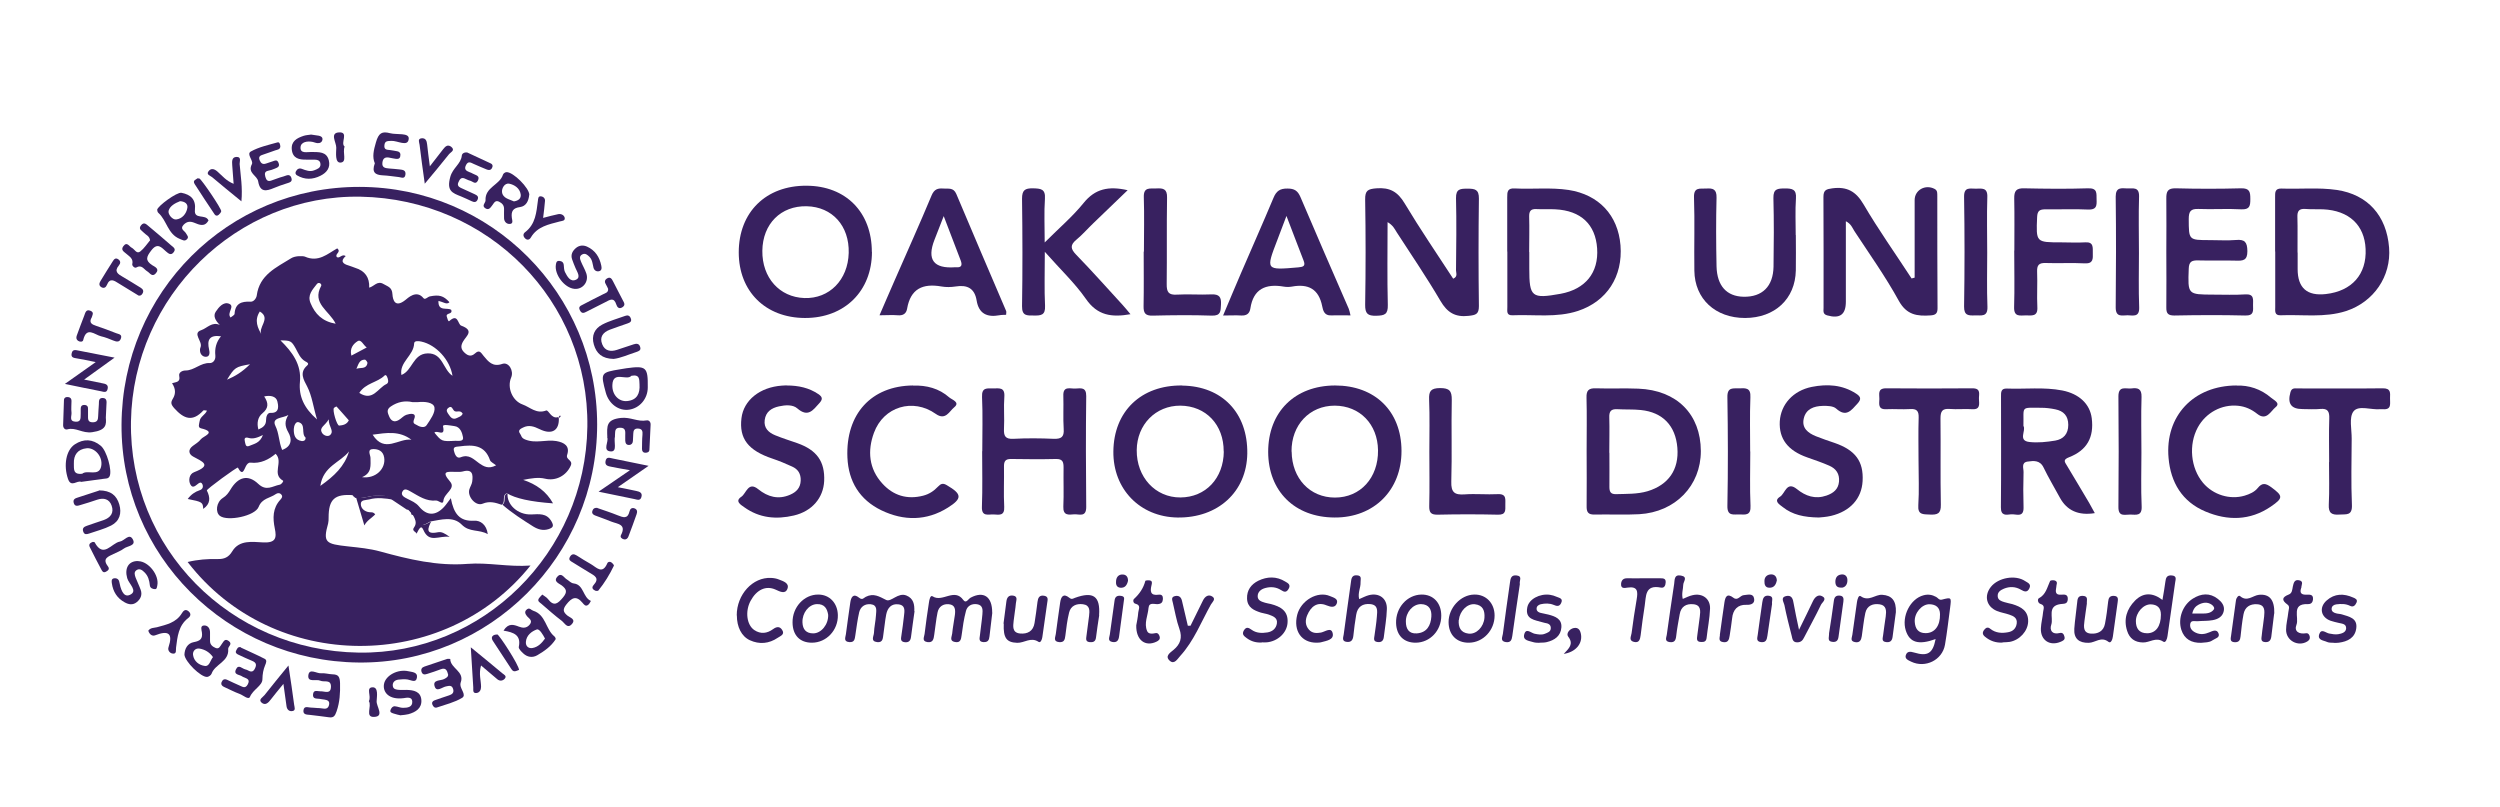 <?xml version="1.0" encoding="UTF-8"?>
<svg id="Layer_1" data-name="Layer 1" xmlns="http://www.w3.org/2000/svg" version="1.1" viewBox="0 0 211.88 68.36">
  <defs>
    <style>
      .cls-1 {
        fill: #382160;
        stroke-width: 0px;
      }
    </style>
  </defs>
  <g id="iWQfo2">
    <g>
      <path class="cls-1" d="M30.49,15.84c11.12.02,20.12,9.04,20.12,20.14,0,11.16-9.14,20.28-20.2,20.17-11.19-.1-20.17-9.11-20.11-20.16.06-11.23,9.03-20.18,20.2-20.15ZM30.42,55.31c10.5.15,19.21-8.46,19.36-19.14.15-10.65-8.36-19.29-19.21-19.5-10.47-.2-19.29,8.43-19.47,19.04-.18,10.74,8.39,19.44,19.31,19.6Z"/>
      <path class="cls-1" d="M162.27,23.52c0-2.19,0-4.37,0-6.56,0-.86.91-1.36,1.69-.95.27.14.22.39.23.61,0,3.17,0,6.34.02,9.51,0,.42-.15.57-.58.6-1.15.08-2.04-.03-2.71-1.25-1.12-2.04-2.48-3.95-3.76-5.9-.17-.27-.27-.6-.72-.83,0,2.32,0,4.57,0,6.82,0,1.1-.51,1.46-1.58,1.16-.39-.11-.31-.38-.31-.63,0-3.14.01-6.27-.01-9.41,0-.59.24-.66.76-.73,1.23-.16,1.99.25,2.64,1.36,1.26,2.15,2.71,4.19,4.07,6.28.09-.02.17-.05.26-.07Z"/>
      <path class="cls-1" d="M117.6,18.8c0,2.44-.04,4.74.02,7.04.02.81-.27.9-.97.92-.74.02-.96-.18-.95-.94.05-2.97.05-5.94,0-8.91-.01-.77.23-.89.95-.95,1.14-.09,1.81.29,2.4,1.28,1.3,2.17,2.73,4.26,4.11,6.38.41-.17.24-.48.24-.71.02-2.04.05-4.07,0-6.11-.02-.81.39-.81.98-.81.62,0,.97.06.96.84-.04,3.04-.04,6.08,0,9.11,0,.7-.27.76-.87.83-1.14.13-1.81-.28-2.39-1.27-1.16-1.98-2.46-3.89-3.71-5.82-.17-.27-.3-.58-.78-.86Z"/>
      <path class="cls-1" d="M134.47,38.2c0-1.5.03-3-.01-4.5-.02-.62.19-.81.8-.79,1.2.04,2.4-.02,3.6.03,3.26.13,5.28,2.17,5.29,5.29,0,2.93-2.15,5.17-5.22,5.35-1.26.07-2.53,0-3.8.03-.55.01-.67-.23-.66-.72.02-1.57,0-3.13,0-4.7ZM136.4,38.37c0,.97.01,1.93,0,2.9,0,.4.1.62.56.61.9-.03,1.8.01,2.68-.25,1.77-.54,2.67-1.83,2.52-3.68-.15-1.87-1.24-3.01-3.09-3.2-.66-.07-1.33-.03-2-.07-.53-.03-.7.18-.68.7.03,1,0,2,0,3Z"/>
      <path class="cls-1" d="M107.48,38.3c0-3.38,2.25-5.62,5.67-5.63,3.39,0,5.62,2.18,5.63,5.54.01,3.33-2.33,5.67-5.67,5.65-3.38-.01-5.62-2.23-5.63-5.56ZM109.47,38.27c.02,2.28,1.55,3.9,3.67,3.9,2.16,0,3.68-1.68,3.65-4.01-.03-2.21-1.54-3.77-3.67-3.78-2.13,0-3.68,1.64-3.66,3.89Z"/>
      <path class="cls-1" d="M100.19,32.68c3.39.04,5.57,2.32,5.52,5.76-.05,3.24-2.48,5.47-5.92,5.42-3.17-.05-5.46-2.4-5.43-5.59.03-3.41,2.35-5.64,5.83-5.6ZM103.71,38.26c.01-2.26-1.5-3.86-3.67-3.88-2.09-.01-3.68,1.6-3.7,3.77-.02,2.29,1.58,4.02,3.7,4.01,2.14-.01,3.66-1.62,3.68-3.9Z"/>
      <path class="cls-1" d="M73.9,21.34c0,3.33-2.32,5.62-5.68,5.61-3.35-.01-5.61-2.26-5.61-5.56,0-3.41,2.31-5.67,5.74-5.65,3.34.01,5.54,2.25,5.54,5.61ZM64.61,21.25c-.03,2.28,1.45,3.94,3.57,4.01,2.11.07,3.69-1.54,3.75-3.82.06-2.3-1.39-3.91-3.56-3.96-2.19-.05-3.73,1.49-3.76,3.77Z"/>
      <path class="cls-1" d="M192.82,21.32c0-1.54,0-3.07,0-4.61,0-.38-.03-.75.54-.73,1.57.06,3.14-.11,4.7.12,2.6.39,4.21,2.17,4.42,4.89.19,2.43-1.3,4.6-3.64,5.37-1.83.59-3.71.28-5.56.36-.53.02-.45-.37-.45-.7,0-1.57,0-3.14,0-4.71h0ZM194.73,21.41c0,.47,0,.93,0,1.4q0,2.39,2.4,2.11c2.2-.25,3.46-1.68,3.36-3.82-.09-2.03-1.41-3.26-3.6-3.36-.5-.02-1,.01-1.5-.03-.54-.04-.7.18-.68.69.03,1,0,2,.01,3Z"/>
      <path class="cls-1" d="M127.74,21.32c0-1.53,0-3.07,0-4.6,0-.45.01-.78.62-.75,1.53.08,3.07-.1,4.59.13,2.55.4,4.18,2.13,4.39,4.69.21,2.65-1.16,4.75-3.6,5.56-1.82.6-3.7.29-5.56.37-.55.02-.42-.4-.43-.7,0-1.57,0-3.13,0-4.7ZM129.61,21.36c0,.47,0,.93,0,1.4,0,2.42.2,2.58,2.65,2.14,2.11-.39,3.24-1.79,3.1-3.85-.14-2.03-1.37-3.2-3.54-3.31-.53-.03-1.07.01-1.6-.02-.49-.03-.63.18-.62.64.03,1,0,2,0,3Z"/>
      <path class="cls-1" d="M177.53,43.49q-2.06.33-2.95-1.31c-.46-.85-.96-1.68-1.38-2.55-.31-.65-.85-.58-1.36-.51-.56.08-.33.58-.34.89-.03,1-.03,2,0,3,.02.91-.66.53-1.07.58-.41.05-.86.14-.85-.59.03-3.13.01-6.27.01-9.4,0-.34-.02-.69.49-.67,1.56.06,3.14-.14,4.69.16,1.44.28,2.36,1.15,2.51,2.36.2,1.61-.4,2.71-1.92,3.3-.55.21-.37.4-.19.7.63,1.06,1.27,2.11,1.89,3.17.16.28.31.57.48.87ZM171.49,36.1c.25.38-.5,1.25.51,1.36.72.08,1.47,0,2.19-.12.68-.12,1.1-.55,1.1-1.33,0-.77-.4-1.18-1.1-1.32-.39-.08-.79-.13-1.19-.13-1.79,0-1.47-.18-1.51,1.53Z"/>
      <path class="cls-1" d="M83.25,38.24c0-1.53.05-3.07-.02-4.6-.04-.83.44-.72.94-.72.5,0,1.01-.13.95.71-.07.89.02,1.8-.03,2.7-.03.62.11.9.81.86,1.13-.06,2.27-.05,3.4,0,.63.02.9-.14.85-.83-.06-.93,0-1.87-.03-2.8-.04-.89.59-.6,1.03-.63.45-.02.92-.14.91.64-.04,3.13-.03,6.27,0,9.4,0,.9-.6.59-1.03.62-.46.04-.94.12-.91-.65.05-1.1,0-2.2.02-3.3,0-.47-.06-.75-.64-.74-1.27.03-2.54.02-3.8,0-.5-.01-.62.2-.61.66.02,1.13-.04,2.27.02,3.4.04.79-.45.66-.9.64-.45-.02-1.03.22-.99-.66.06-1.57.02-3.13.02-4.7Z"/>
      <path class="cls-1" d="M183.6,21.34c0-1.5.02-3,0-4.5-.01-.61.11-.9.82-.88,1.83.05,3.67.05,5.51,0,.74-.02.79.32.79.9,0,.58-.04.92-.79.88-1.2-.07-2.4.02-3.6-.03-.68-.03-.83.22-.83.86.01,1.78-.02,1.78,1.8,1.78.73,0,1.47.05,2.2-.01.75-.07.96.18.97.94.01.81-.39.83-.98.81-1.07-.03-2.14.01-3.2-.02-.52-.01-.77.09-.79.7-.08,2.2-.1,2.19,2.09,2.2.9,0,1.8.04,2.7-.02.77-.05.66.43.66.9,0,.46.11.91-.66.89-2-.05-4-.04-6.01,0-.53,0-.69-.17-.68-.69.02-1.57,0-3.14,0-4.7Z"/>
      <path class="cls-1" d="M88.55,21.35c0,1.72-.05,3.15.02,4.57.04.81-.36.83-.96.82-.57,0-1,.05-.99-.79.05-3.03.04-6.07,0-9.11,0-.73.25-.89.93-.88.65.02,1.07.04,1.01.89-.08,1.15-.02,2.3-.02,3.7,1.24-1.24,2.38-2.21,3.3-3.35.97-1.2,2.11-1.45,3.73-1.08-1.03.99-1.98,1.9-2.92,2.81-.48.46-.92.97-1.43,1.39-.54.45-.49.77-.02,1.26,1.35,1.39,2.63,2.83,3.94,4.26.22.24.42.49.67.79-1.59.28-2.8.12-3.78-1.3-.94-1.35-2.17-2.5-3.48-3.99Z"/>
      <path class="cls-1" d="M152.2,19.92c0,1,.02,2,0,3-.05,2.42-1.78,4.02-4.3,4.03-2.52,0-4.27-1.61-4.3-4.01-.03-2.07.04-4.14-.03-6.21-.03-.9.51-.72,1.02-.75.58-.04.91.04.89.78-.05,1.93-.04,3.87,0,5.81.04,1.66.86,2.55,2.29,2.58,1.58.03,2.51-.87,2.54-2.55.03-1.94.04-3.87-.01-5.81-.02-.81.37-.81.97-.82.63,0,1,.07.94.85-.07,1.03-.02,2.07-.02,3.1Z"/>
      <path class="cls-1" d="M114.45,26.73c-.59,0-1.12-.02-1.64,0-.57.03-.68-.42-.75-.77-.29-1.47-1.18-1.93-2.57-1.67-.23.04-.47.04-.7,0-1.52-.26-2.57.19-2.82,1.86-.07.44-.33.61-.77.59-.46-.03-.93,0-1.54,0,.53-1.25,1-2.4,1.5-3.55.92-2.14,1.87-4.27,2.77-6.42.24-.58.55-.8,1.19-.79.59,0,.87.19,1.1.73,1.34,3.16,2.72,6.31,4.09,9.46.06.15.09.31.15.57ZM109.03,18.3c-.3.79-.54,1.41-.77,2.03-.99,2.58-1,2.57,1.77,2.33.42-.04.64-.1.45-.58-.47-1.2-.92-2.41-1.45-3.78Z"/>
      <path class="cls-1" d="M85.28,26.68c-.19.01-.39,0-.59.04-1.04.19-1.74-.14-1.92-1.26-.17-1.03-.8-1.34-1.78-1.18-.39.06-.81.07-1.2,0-1.58-.28-2.62.19-2.91,1.88-.07.42-.34.6-.79.56-.46-.04-.92,0-1.55,0,.47-1.08.88-2.05,1.31-3.02,1.04-2.38,2.11-4.75,3.11-7.15.22-.52.53-.61,1-.57.41.03.85-.11,1.09.46,1.39,3.31,2.81,6.61,4.22,9.91.04.08,0,.2,0,.33ZM79.98,18.32c-.31.79-.54,1.4-.78,2q-.99,2.53,1.75,2.33s.07,0,.1,0c.45.04.51-.19.38-.55-.46-1.2-.92-2.4-1.45-3.79Z"/>
      <path class="cls-1" d="M189.56,32.68c1.02-.04,2.05.28,2.92,1.03.23.2.82.45.38.8-.41.33-.77,1.19-1.55.57-.49-.39-1.02-.63-1.63-.69-1.39-.14-2.73.59-3.41,1.83-.8,1.47-.61,3.45.44,4.7.87,1.03,2.28,1.45,3.52,1.09.43-.13.84-.31,1.11-.64.39-.49.69-.41,1.15-.08,1,.74,1.05.91-.04,1.65-1.75,1.19-3.65,1.21-5.54.41-1.97-.83-2.94-2.46-3.12-4.53-.32-3.54,2.1-6.15,5.78-6.15Z"/>
      <path class="cls-1" d="M154.16,43.86c-1.27-.02-2.24-.23-3.06-.88-.28-.22-.82-.52-.23-.89.43-.27.55-1.34,1.42-.64.74.6,1.56.88,2.51.55.57-.2,1-.52,1.06-1.18.06-.66-.25-1.1-.82-1.35-.61-.27-1.24-.48-1.86-.7-1.66-.58-2.42-1.58-2.34-3.06.09-1.44,1.13-2.6,2.71-2.92,1.31-.26,2.59-.19,3.76.57.4.26.46.47.11.85-.52.56-.94,1.19-1.8.42-.25-.23-.76-.24-1.15-.23-.74.02-1.42.26-1.6,1.08-.18.81.37,1.22,1.03,1.49.52.21,1.06.39,1.59.57,1.76.61,2.46,1.56,2.37,3.23-.08,1.48-1.04,2.56-2.67,2.95-.42.1-.85.12-1.04.14Z"/>
      <path class="cls-1" d="M66.66,32.67c1.03,0,1.9.2,2.68.72.36.24.42.43.1.78-.53.58-.95,1.24-1.87.44-.38-.33-1.01-.29-1.55-.17-.64.14-1.12.46-1.21,1.16-.09.68.33,1.06.89,1.29.61.25,1.25.45,1.88.67,1.66.59,2.34,1.56,2.27,3.21-.07,1.43-1.03,2.56-2.57,2.92-1.49.35-2.92.22-4.2-.7-.29-.21-.83-.5-.25-.89.42-.28.58-1.33,1.43-.64.82.66,1.71.9,2.7.47.52-.22.88-.58.9-1.2.02-.58-.23-.97-.73-1.19-.54-.25-1.1-.48-1.66-.67-2.06-.69-2.84-1.69-2.63-3.43.18-1.52,1.56-2.63,3.44-2.76.17-.01.33-.02.39-.02Z"/>
      <path class="cls-1" d="M77.39,32.68c1.14-.04,2.2.24,3.06,1,.23.2.96.41.41.85-.39.31-.72,1.14-1.55.55-1.93-1.37-4.43-.62-5.24,1.6-.56,1.52-.44,3.05.72,4.31.92,1.01,2.09,1.37,3.45,1.02.51-.13.91-.4,1.26-.77.24-.25.42-.32.76-.11,1.26.74,1.32,1.11.08,1.89-1.81,1.14-3.75,1.14-5.64.23-1.84-.89-2.79-2.44-2.88-4.47-.16-3.69,2.03-6.08,5.56-6.11Z"/>
      <path class="cls-1" d="M170.72,21.24c0-1.47.02-2.94-.01-4.41-.01-.63.15-.89.84-.87,1.8.04,3.61.06,5.41,0,.83-.03.71.44.73.95.02.53,0,.88-.72.85-1.2-.06-2.4,0-3.6-.02-.49,0-.7.11-.72.66-.09,2.14-.11,2.14,2.05,2.14.67,0,1.34.04,2,0,.76-.06.66.44.67.9.01.49.05.92-.69.88-1.1-.06-2.2.01-3.3-.03-.58-.02-.75.18-.73.74.04,1-.03,2,.02,3,.05.83-.49.7-.98.7-.48,0-1.01.16-.99-.69.05-1.6.01-3.2.01-4.81Z"/>
      <path class="cls-1" d="M197.4,39.17c0-1.23-.03-2.47.01-3.7.02-.59-.12-.87-.76-.81-.5.05-1,.01-1.5.01-.98,0-1.3-.47-1.03-1.43.11-.39.37-.32.62-.32,2.4,0,4.8.02,7.2-.01.71-.01.63.4.62.83-.02.43.18,1.01-.62.94-.07,0-.13,0-.2,0-.78.08-1.85-.37-2.28.19-.39.52-.14,1.53-.15,2.32-.01,1.87-.06,3.74.02,5.6.04.94-.48.78-1.04.82-.66.05-.96-.11-.92-.85.06-1.2.02-2.4.02-3.6Z"/>
      <path class="cls-1" d="M162.6,39.11c0-1.24-.03-2.47.01-3.71.02-.58-.17-.77-.74-.73-.67.04-1.34-.02-2,.01-.73.04-.6-.46-.59-.87.01-.4-.18-.9.57-.9,2.44.02,4.88.02,7.32,0,.76,0,.53.52.55.9.01.41.15.92-.58.87-.63-.04-1.27.03-1.9-.02-.63-.05-.78.2-.78.8.03,2.44-.02,4.88.03,7.31.02.77-.29.87-.94.84-.57-.03-1.03.04-.97-.8.08-1.23.02-2.47.02-3.71h0Z"/>
      <path class="cls-1" d="M96.95,21.32c0-1.54.04-3.07-.01-4.61-.03-.89.53-.71,1.06-.74.58-.03.93.03.91.78-.04,2.44,0,4.88-.03,7.31-.01.69.15.96.88.91.96-.06,1.94.03,2.9-.02.68-.03.86.23.82.87-.03.54,0,.95-.77.93-1.67-.06-3.34-.04-5.01,0-.64.02-.79-.22-.78-.81.03-1.54.01-3.07.01-4.61h0Z"/>
      <path class="cls-1" d="M121.14,38.27c0-1.47.04-2.94-.02-4.4-.03-.72.14-.97.92-.98.8,0,1.01.23,1,1.01-.05,2.3.03,4.61-.04,6.91-.03.93.29,1.15,1.13,1.09.93-.07,1.87.03,2.8-.02.78-.04.64.46.65.91,0,.45.07.85-.63.83-1.7-.04-3.4-.04-5.1,0-.58.01-.73-.18-.72-.74.04-1.53.01-3.07.01-4.6Z"/>
      <path class="cls-1" d="M181.49,38.32c0,1.53-.05,3.06.02,4.59.04.85-.48.71-.96.7-.45-.01-1.02.23-1.01-.64.03-3.13.03-6.26,0-9.38,0-.94.65-.61,1.11-.67.53-.07.87.02.85.72-.05,1.56-.01,3.13-.01,4.69Z"/>
      <path class="cls-1" d="M181.28,21.45c0,1.53-.04,3.07.02,4.6.03.86-.52.68-.98.67-.46,0-1.01.2-1.01-.66.03-3.13.04-6.26,0-9.4,0-.82.49-.71.98-.69.47.02,1.02-.17,1,.68-.05,1.6-.01,3.2-.01,4.8Z"/>
      <path class="cls-1" d="M168.42,21.39c0,1.54-.04,3.07.02,4.61.03.9-.54.71-1.05.73-.54.02-.94.03-.93-.75.05-3.1.05-6.21,0-9.31-.01-.86.51-.67.99-.68.49,0,1.01-.13.98.7-.05,1.57-.01,3.14-.01,4.71Z"/>
      <path class="cls-1" d="M148.34,38.27c0,1.53-.05,3.07.02,4.6.04.82-.41.75-.93.73-.5-.02-1.05.18-1.03-.73.06-3.07.05-6.14,0-9.21-.02-.9.52-.72,1.03-.75.54-.02.96-.04.92.75-.06,1.53-.02,3.07-.02,4.6Z"/>
      <path class="cls-1" d="M164.05,54.16c-1.45.53-2.2.3-2.53-.72-.38-1.2.38-2.7,1.51-2.99.37-.1.72-.05,1.06.14.16.08.24.29.49.23.81-.21.81-.2.7.66-.14,1.06-.26,2.12-.44,3.17-.23,1.3-1.67,2-2.86,1.43-.24-.12-.56-.23-.46-.55.11-.34.37-.33.73-.22,1.12.34,1.56.06,1.79-1.12ZM164.42,52.05c-.01-.57-.35-.82-.88-.84-.66-.02-1.32.75-1.26,1.51.04.55.28.94.92.94.77,0,1.24-.62,1.22-1.61Z"/>
      <path class="cls-1" d="M77.51,51.8c-.1.73-.21,1.45-.3,2.18-.04.32-.18.48-.52.45-.43-.05-.32-.34-.29-.6.07-.53.16-1.05.21-1.59.04-.41.18-.94-.46-1.02-.6-.08-.93.3-1.04.85-.11.55-.15,1.12-.24,1.68-.05.31-.02.73-.53.67-.59-.07-.28-.51-.27-.78.02-.5.14-.99.17-1.49.02-.38.15-.87-.44-.94-.49-.05-.86.2-.98.67-.15.65-.23,1.31-.33,1.97-.05.3-.06.6-.5.57-.52-.04-.34-.39-.3-.66.11-.89.25-1.78.37-2.67.06-.48.26-.83.74-.44.3.25.41.01.58-.07.66-.33,1.13-.03,1.73.27.41.2,1.01-.67,1.71-.38.61.25.69.76.67,1.32Z"/>
      <path class="cls-1" d="M84.1,51.92c-.07.56-.16,1.29-.24,2.02-.03.31-.14.5-.5.48-.44-.02-.34-.32-.31-.57.06-.6.16-1.19.21-1.78.03-.36.06-.78-.45-.86-.45-.07-.83.14-.94.56-.18.67-.28,1.37-.37,2.06-.05.37-.1.67-.57.58-.5-.09-.25-.47-.23-.72.05-.53.16-1.05.23-1.58.05-.42.04-.85-.51-.9-.48-.05-.86.2-.96.69-.13.62-.18,1.25-.28,1.88-.05.32-.07.71-.57.64-.51-.07-.28-.43-.25-.69.11-.89.23-1.78.37-2.67.03-.21.11-.65.31-.52.83.55,1.85-.75,2.61.32.23.32.42-.11.62-.21,1.08-.57,1.83-.11,1.82,1.28Z"/>
      <path class="cls-1" d="M183.27,50.86c.1-.6.19-1.08.25-1.56.04-.34.13-.57.55-.53.45.04.31.35.28.59-.21,1.52-.43,3.04-.65,4.55-.03.24-.16.61-.36.47-.63-.42-1.15.09-1.72.07-.69-.01-1.14-.34-1.34-.98-.32-.99-.03-1.86.67-2.57.68-.68,1.47-.71,2.33-.05ZM183.14,52.09c0-.57-.3-.85-.85-.87-.63-.02-1.27.69-1.27,1.42,0,.61.27,1.03.95,1.03.74,0,1.17-.59,1.17-1.57Z"/>
      <path class="cls-1" d="M169.71,54.46c-.56.03-1.05-.14-1.48-.5-.22-.18-.24-.37-.05-.6.16-.2.32-.22.5-.07.46.37.99.39,1.52.29.39-.07.66-.31.72-.73.07-.48-.27-.64-.63-.76-.34-.12-.71-.17-1.05-.31-.89-.37-1.11-1.28-.51-2.04.63-.79,2.08-1.05,2.91-.49.19.13.53.23.36.6-.18.39-.43.3-.72.13-.46-.27-.95-.29-1.44-.09-.28.12-.56.28-.53.65.02.32.3.41.56.49.22.07.45.11.68.17.75.23,1.37.57,1.34,1.49-.03.8-.72,1.56-1.56,1.71-.2.03-.4.03-.6.04Z"/>
      <path class="cls-1" d="M106.98,54.45c-.49.04-.93-.08-1.32-.37-.21-.16-.44-.31-.24-.65.21-.34.41-.23.65-.06.41.3.88.3,1.34.23.44-.07.75-.34.81-.77.07-.47-.33-.61-.68-.74-.22-.08-.46-.1-.68-.17-.59-.19-1.14-.43-1.17-1.18-.03-.72.35-1.22.95-1.52.76-.37,1.55-.39,2.29.07.2.12.5.25.28.62-.19.33-.38.27-.64.1-.42-.27-.89-.3-1.35-.17-.33.09-.63.31-.63.69,0,.37.33.46.62.55.16.05.32.07.49.11.84.22,1.51.59,1.42,1.62-.07.84-.83,1.54-1.76,1.63-.13.01-.27,0-.4,0Z"/>
      <path class="cls-1" d="M62.44,52.15c0-1.76,1.35-3.25,2.91-3.17.23.01.47.05.68.14.36.14.88.3.71.77-.18.49-.62.26-1.01.08-.82-.37-1.61.01-2.12.96-.47.88-.33,2.03.32,2.47.54.36,1.08.29,1.59-.08.3-.22.57-.25.77.07.25.39-.15.51-.37.66-.75.51-1.56.58-2.37.21-.71-.33-1.1-1.13-1.1-2.1Z"/>
      <path class="cls-1" d="M115.21,50.77c.28-.12.54-.26.81-.33.87-.22,1.55.28,1.52,1.18-.02.8-.17,1.59-.26,2.38-.04.33-.23.46-.55.41-.36-.05-.27-.31-.24-.54.07-.53.16-1.05.2-1.59.03-.45.15-1-.54-1.08-.66-.07-1.1.22-1.21.9-.1.59-.18,1.19-.24,1.78-.04.37-.19.57-.57.52-.44-.05-.28-.4-.25-.62.2-1.52.42-3.04.63-4.56.04-.32.17-.49.5-.46.44.03.29.34.3.59.02.46-.25.9-.12,1.41Z"/>
      <path class="cls-1" d="M142.62,50.76c.29-.12.55-.26.84-.32.82-.19,1.5.3,1.47,1.14-.03.83-.2,1.65-.29,2.47-.03.32-.21.37-.47.36-.43-.01-.35-.3-.32-.56.07-.53.14-1.06.21-1.58.06-.48.12-1-.55-1.06-.59-.06-1.04.19-1.15.84-.11.62-.23,1.24-.3,1.87-.04.37-.16.55-.55.5-.45-.06-.29-.37-.25-.6.2-1.45.41-2.9.63-4.34.05-.32-.02-.81.57-.7.62.11.21.5.2.77-.01.39-.16.78-.04,1.22Z"/>
      <path class="cls-1" d="M186.56,54.48c-.82.02-1.43-.3-1.69-1.11-.3-.97.12-2.09.97-2.63.71-.45,1.44-.52,2.13.02.31.24.59.57.5,1.02-.1.5-.51.7-.94.78-.42.08-.86.05-1.29.09-.23.02-.59-.13-.62.28-.03.33.17.55.47.69.4.19.78.13,1.16-.03.29-.13.63-.28.77.08.16.38-.29.44-.51.6-.28.2-.63.17-.96.21ZM185.8,52c.32,0,.58,0,.84,0,.36,0,.74-.02.98-.34.1-.14-.03-.31-.17-.41-.37-.26-.76-.19-1.12,0-.22.12-.43.3-.53.74Z"/>
      <path class="cls-1" d="M124.51,54.47c-1.06.02-1.74-.67-1.74-1.75,0-1.2,1.01-2.3,2.16-2.33,1-.03,1.74.72,1.74,1.78,0,1.25-.97,2.28-2.16,2.3ZM123.63,52.55c-.04.61.16,1.07.83,1.15.66.08,1.29-.56,1.35-1.34.04-.59-.12-1.07-.81-1.15-.65-.07-1.28.57-1.36,1.34Z"/>
      <path class="cls-1" d="M100.9,53.03c.35-.71.7-1.42,1.05-2.13.17-.35.47-.56.8-.34.33.21-.01.48-.12.67-.83,1.48-1.44,3.09-2.61,4.37-.22.24-.49.74-.87.41-.46-.4.02-.69.32-.94.57-.48.75-1.02.49-1.76-.26-.72-.38-1.49-.56-2.23-.05-.22-.17-.48.18-.56.31-.07.51.06.59.38.16.71.33,1.42.5,2.13.08,0,.15,0,.23,0Z"/>
      <path class="cls-1" d="M85.05,52.85c.07-.52.16-1.18.24-1.85.04-.36.2-.58.58-.52.42.07.25.41.23.64-.04.5-.14.99-.19,1.49-.05.47-.14,1.01.54,1.08.63.06,1.12-.19,1.23-.89.09-.59.18-1.19.25-1.79.04-.34.16-.59.56-.52.41.07.29.38.26.63-.13.96-.27,1.92-.41,2.88-.03.21-.15.51-.32.4-.65-.44-1.21.1-1.81.08-.9-.03-1.19-.4-1.14-1.62Z"/>
      <path class="cls-1" d="M160.68,51.88c-.08.58-.18,1.34-.28,2.1-.04.32-.2.48-.53.44-.45-.04-.29-.36-.27-.6.06-.53.15-1.05.22-1.58.06-.45.07-.93-.5-1.02-.56-.09-1.09.09-1.23.73-.14.65-.2,1.31-.3,1.97-.05.32-.16.58-.58.5-.44-.09-.25-.38-.22-.62.13-.92.26-1.84.39-2.76.03-.23.14-.64.32-.51.68.49,1.22-.16,1.82-.12.81.05,1.2.49,1.16,1.48Z"/>
      <path class="cls-1" d="M120,54.47c-1.02.01-1.65-.61-1.68-1.67-.03-1.3.93-2.38,2.14-2.41,1.01-.02,1.7.71,1.69,1.8,0,1.26-.95,2.26-2.15,2.28ZM119.15,52.68c0,.62.26,1.05.93,1,.85-.06,1.18-.67,1.23-1.42.04-.57-.18-1.05-.88-1.06-.69,0-1.29.69-1.28,1.48Z"/>
      <path class="cls-1" d="M68.81,54.47c-1.02,0-1.63-.63-1.64-1.71-.02-1.3.98-2.38,2.18-2.37.96,0,1.64.73,1.66,1.74.03,1.28-.97,2.34-2.2,2.34ZM70.19,52.11c-.08-.5-.29-.94-.98-.91-.68.04-1.23.76-1.2,1.55.02.6.32.93.91.93.68,0,1.3-.75,1.27-1.58Z"/>
      <path class="cls-1" d="M93.16,52.14c-.09.63-.2,1.25-.27,1.88-.04.37-.25.43-.55.4-.37-.04-.28-.32-.26-.53.06-.56.16-1.12.22-1.68.05-.44.1-.92-.52-1-.55-.07-1.03.13-1.17.7-.16.64-.24,1.31-.32,1.97-.04.34-.11.58-.53.54-.53-.05-.31-.43-.28-.68.11-.89.25-1.78.37-2.67.07-.5.27-.81.76-.42.22.18.31.09.49.02,1.57-.57,2.16-.14,2.05,1.47Z"/>
      <path class="cls-1" d="M176.87,51.13c-.07.52-.15,1.01-.21,1.51-.06.47-.13,1.01.55,1.06.57.04,1.07-.19,1.19-.83.12-.62.2-1.25.27-1.88.03-.31.13-.5.48-.49.43.02.35.32.32.58-.13.96-.27,1.91-.4,2.87-.03.24-.17.61-.37.45-.62-.49-1.12.07-1.67.08-.83.02-1.28-.35-1.23-1.19.05-.73.17-1.46.24-2.19.03-.32.05-.62.48-.6.5.02.32.39.34.64Z"/>
      <path class="cls-1" d="M192.74,51.99c-.07.56-.16,1.25-.24,1.95-.04.31-.17.5-.51.48-.44-.02-.32-.35-.3-.59.05-.53.15-1.05.2-1.58.04-.47.1-.99-.59-1.04-.61-.04-1.05.24-1.16.86-.12.62-.18,1.25-.25,1.88-.03.31-.14.49-.49.48-.45-.02-.34-.33-.31-.57.13-.99.28-1.98.41-2.97.03-.23.22-.48.35-.37.6.53,1.08-.06,1.61-.11.88-.08,1.32.41,1.29,1.59Z"/>
      <path class="cls-1" d="M17.68,18.66c-.32.62-.79.39-1.21.22-.35-.14-.62-.12-.9.16-.36.37.07.51.19.73.09.17.28.32.08.51-.2.2-.36.06-.6-.03-1.03-.41-1.1-1.57-1.82-2.21-.06-.05-.1-.18-.1-.26.03-.31,1.68-1.52,2.06-1.44.77.15,1.24.55,1.14,1.45-.09.85.89.33,1.14.87ZM15.24,17.06c-.36.14-.84.38-.95.8-.08.29.32.78.64.74.49-.05.87-.47.95-.99.05-.32-.19-.54-.64-.56Z"/>
      <path class="cls-1" d="M197.85,54.48c-.22-.02-.45.01-.62-.07-.29-.14-.84-.14-.67-.66.17-.51.54-.12.83-.06.26.05.53.1.78.06.28-.05.65-.14.67-.49.02-.4-.36-.4-.64-.47-.23-.06-.46-.1-.68-.18-.83-.3-1-1.13-.33-1.72.68-.6,1.45-.6,2.24-.25.17.07.41.16.29.43-.1.22-.26.42-.54.28-.38-.19-.77-.18-1.17-.13-.21.03-.39.14-.4.37-.01.24.18.34.38.39.16.05.33.04.49.09.6.19,1.33.31,1.22,1.17-.1.82-.73,1.13-1.48,1.23-.13.02-.27.01-.38.02Z"/>
      <path class="cls-1" d="M15.63,55.49c.02-.5.25-.97.8-1.07.54-.1.76-.28.68-.84-.03-.19-.16-.55.18-.57.33-.02.52.26.51.61,0,.23,0,.47,0,.7,0,.32.21.48.46.59.31.14.4-.15.53-.32.16-.2.25-.52.6-.26.35.26-.07.46-.05.67.09,1.09-1.13,1.28-1.41,2.1-.04.12-.24.26-.37.27-.52.05-1.9-1.3-1.93-1.9ZM18.05,55.69c-.28-.4-.67-.64-1.13-.72-.34-.06-.6.2-.56.53.07.55.52.88,1,.94.39.06.46-.47.69-.75Z"/>
      <path class="cls-1" d="M8.97,35.4c.04.56.07,1.06-1.16,1.23-.83.12-1.39-.44-2.1-.24-.21.06-.37-.13-.36-.37.02-.7.04-1.4.07-2.1,0-.19.14-.29.34-.27.19.02.3.12.3.32,0,.33-.04.67,0,1,.03.28-.23.73.33.77.54.04.42-.39.45-.7,0-.1,0-.2,0-.3,0-.2,0-.41.29-.42.26,0,.35.14.33.38,0,.17,0,.33,0,.5,0,.31-.04.61.44.59.38-.02.41-.25.42-.54.01-.33.04-.67.06-1,.01-.23-.03-.52.31-.52.39,0,.35.32.33.59-.01.27-.03.53-.05,1.06Z"/>
      <path class="cls-1" d="M54.9,32.83c0,.96-.68,1.76-1.58,1.89-.88.13-1.72-.49-1.98-1.45-.45-1.68-.44-1.7,1.26-1.98.16-.03.33-.06.49-.08,1.68-.23,1.83-.1,1.81,1.62ZM53.5,31.86c-.39.43-1.55-.46-1.6.76-.04.85.56,1.44,1.25,1.37.85-.08,1.1-.65,1.05-1.41-.03-.38.06-.88-.7-.73Z"/>
      <path class="cls-1" d="M26.96,60.01s.22,0,.42.04c.28.05.45-.04.51-.32.07-.33-.15-.4-.4-.44-.13-.02-.26-.03-.4-.06-.24-.04-.6.04-.56-.38.04-.43.39-.25.63-.26.35-.02.88.29.89-.4,0-.64-.58-.35-.9-.5-.35-.16-1.08.18-1.02-.44.07-.66.7-.16,1.07-.19.33-.03.66.08.99.09.51.01.61.23.63.75.02.82-.02,1.59-.29,2.38-.14.4-.25.57-.66.51-.53-.08-1.06-.13-1.59-.2-.25-.03-.61,0-.56-.39.05-.41.4-.23.64-.23.13,0,.27.02.58.04Z"/>
      <path class="cls-1" d="M51.47,37.04c-.03-.93-.1-1.48,1.15-1.62.82-.09,1.44.35,2.17.21.21-.04.37.13.35.38-.03.7-.07,1.4-.1,2.09-.01.21-.15.27-.34.27-.2,0-.29-.13-.29-.32.01-.4,0-.8.04-1.2.03-.31-.03-.52-.39-.53-.33-.01-.38.2-.39.45-.01.2-.02.4-.03.6-.01.18-.1.32-.3.34-.26.02-.34-.15-.35-.37,0-.13,0-.27,0-.4,0-.33.08-.7-.45-.69-.47,0-.39.35-.42.64,0,.03,0,.07,0,.1-.12.44.22,1.29-.34,1.27-.77-.03-.15-.87-.32-1.19Z"/>
      <path class="cls-1" d="M37.98,57.17c-.09-.34-.19-.61-.62-.45-.37.14-.75.27-1.14.39-.19.06-.39.11-.49-.16-.08-.24.03-.39.25-.46.63-.22,1.26-.43,1.9-.64.09-.03.28,0,.28,0,0,.8,1.25,1.05.88,2.01-.02.06-.02.13-.02.19.02.38.52.86.15,1.09-.64.39-1.41.57-2.14.82-.18.06-.31-.06-.38-.23-.08-.2.02-.32.19-.38.41-.15.82-.28,1.23-.42.23-.08.42-.2.34-.51-.1-.38-.35-.3-.63-.24-.32.07-.78.5-.94,0-.2-.59.49-.47.8-.63.19-.1.35-.18.34-.39Z"/>
      <path class="cls-1" d="M20.41,54.88c.65.31,1.35.61,2.03.96.21.11.11.35.03.54-.16.38-.22.74-.23,1.19,0,.54-.79.86-1.05,1.48-.12.3-.57-.12-.86-.23-.47-.17-.91-.41-1.36-.61-.17-.08-.26-.21-.19-.4.09-.22.24-.3.48-.19.36.17.72.34,1.09.5.24.11.45.25.65-.12.2-.38-.02-.47-.28-.58-.06-.03-.13-.04-.18-.08-.21-.18-.79-.12-.53-.63.21-.43.51-.04.77.02.1.02.19.06.28.11.26.14.42.08.55-.19.15-.3.11-.49-.22-.63-.4-.16-.79-.35-1.18-.53-.16-.07-.3-.17-.18-.38.08-.14.12-.32.4-.25Z"/>
      <path class="cls-1" d="M139.3,49.01c.47,0,.93,0,1.4,0,.24,0,.49,0,.47.34-.01.26-.11.51-.41.45-1.38-.28-1.24.76-1.37,1.55-.13.82-.24,1.64-.34,2.47-.05.35-.11.7-.58.58-.46-.12-.22-.48-.19-.74.13-.95.26-1.91.43-2.86.11-.65.11-1.13-.77-1-.22.03-.59.13-.55-.33.03-.31.2-.47.53-.46.47.01.93,0,1.4,0Z"/>
      <path class="cls-1" d="M130.47,54.48c-.17-.01-.34,0-.5-.05-.35-.12-.93-.13-.79-.66.15-.59.58-.12.88-.06.3.06.59.12.88,0,.22-.09.47-.16.49-.44.03-.35-.23-.44-.51-.48-.07-.01-.13-.03-.19-.05-.65-.2-1.49-.23-1.29-1.26.13-.7,1.05-1.19,1.92-1.07.2.03.39.09.57.17.22.1.57.13.38.53-.15.32-.37.27-.65.15-.34-.14-.72-.13-1.08-.05-.2.05-.37.18-.35.41.01.19.17.28.33.32.22.06.46.09.68.15.57.15,1.14.36,1.09,1.08-.05.73-.57,1.09-1.24,1.25-.19.05-.4.04-.6.05Z"/>
      <path class="cls-1" d="M44.85,16.53c-.05.5-.26.95-.78,1.02-.61.08-.76.37-.69.92.02.18.17.53-.23.51-.23-.01-.42-.2-.43-.48,0-.27-.01-.53,0-.8,0-.31-.17-.48-.43-.61-.3-.14-.41.09-.54.27-.16.2-.3.5-.62.29-.34-.22.03-.46.02-.67-.06-1.12,1.21-1.3,1.48-2.18.03-.1.19-.21.29-.21.56-.04,1.96,1.36,1.94,1.93ZM43.55,17.07c.39-.06.63-.25.58-.6-.08-.53-.54-.81-.96-.9-.42-.09-.67.43-.62.73.07.51.63.59,1.01.77Z"/>
      <path class="cls-1" d="M42.68,53.44c.41-.66.86-.5,1.3-.33.34.13.64.14.9-.16.31-.36-.05-.53-.22-.73-.17-.22-.23-.41.02-.59.21-.15.34.08.51.13,1.08.34,1.05,1.57,1.79,2.17.07.05.14.21.11.25-.38.6-.95,1-1.55,1.35-.41.24-.85.17-1.2-.16-.16-.15-.41-.4-.37-.55.21-1-.43-1.23-1.28-1.37ZM46.19,54.12c-.18-.34-.47-.85-.7-.77-.42.15-.88.49-.92,1.05-.03.37.23.58.56.52.47-.08.79-.42,1.06-.8Z"/>
      <path class="cls-1" d="M12.72,20.39c-.04-.4-.35-.47-.52-.66-.15-.18-.51-.29-.25-.63.26-.33.46-.08.66.08.64.54,1.28,1.07,1.9,1.62.16.14.43.28.22.56-.23.32-.44.14-.66-.05-.39-.34-.72-.79-1.26-.07-.41.53-.52.84.1,1.24.2.13.64.29.3.68-.32.37-.51-.04-.74-.17-.28-.17-.46-.59-.92-.32-.13.08-.37-.14-.34-.28.11-.47-.23-.64-.5-.88-.19-.17-.5-.31-.26-.64.32-.43.49.02.72.13.24.12.41.56.72.31.33-.26.57-.64.81-.92Z"/>
      <path class="cls-1" d="M39.57,12.91c.64.29,1.33.61,2.02.94.19.09.19.26.09.42-.11.17-.27.16-.44.09-.37-.16-.74-.3-1.1-.47-.25-.12-.47-.26-.65.11-.17.35.01.48.3.59.09.03.19.07.27.12.23.14.66.16.44.6-.2.39-.46.04-.68,0-.16-.04-.3-.13-.46-.19-.31-.12-.41.12-.51.33-.1.22-.02.37.2.47.4.18.79.36,1.18.54.19.09.36.19.25.45-.1.24-.28.25-.49.15-.3-.14-.6-.28-.91-.41-.76-.3-1.24-.47-.92-1.65.21-.78.91-1.1.98-1.82.02-.16.18-.28.44-.26Z"/>
      <path class="cls-1" d="M174.27,49.77c-.06.36-.1.68.44.63.26-.02.56-.04.54.38-.02.46-.35.37-.64.42-1.13.17-.56,1.15-.76,1.74-.16.47.07.87.71.71.27-.07.36.12.41.32.07.26-.14.34-.32.42-.93.4-1.73-.14-1.68-1.15.02-.46.15-.92.19-1.39.03-.24.18-.54-.21-.66-.27-.08-.27-.42-.16-.48.61-.32.71-.93.96-1.47.03-.06.25-.08.37-.05.36.1.13.38.16.58Z"/>
      <path class="cls-1" d="M31.77,13.85c-.24-.56-.1-1.12.09-1.78.23-.81.52-.96,1.2-.78.56.15,1.64-.07,1.58.48-.07.72-.96.13-1.49.17-.28.02-.53-.02-.57.36-.05.41.22.39.49.42.2.02.39.07.59.1.25.05.31.21.26.44-.05.22-.22.22-.39.2-.16-.02-.33-.06-.49-.09-.35-.08-.58,0-.63.4-.06.45.25.48.56.51.3.03.6.04.89.08.26.03.56.05.5.45-.06.38-.33.23-.54.2-.46-.05-.92-.13-1.39-.15-.62-.03-.94-.25-.67-1Z"/>
      <path class="cls-1" d="M6.88,40.84c-.34-.16-.86.52-1.12-.26-.39-1.16-.16-2.43.58-2.92.75-.49,1.5-.46,2.2.12.51.42.98,2.12.75,2.58-.11.23-.32.19-.51.22-.62.09-1.25.17-1.9.26ZM6.97,40.15c.43-.37,1.44.29,1.61-.65.15-.83-.57-1.58-1.24-1.51-.75.08-1.11.56-1.08,1.31.02.4-.11.95.71.85Z"/>
      <path class="cls-1" d="M5.51,32.53c.94-.67,1.68-1.19,2.6-1.84-.68-.14-1.12-.24-1.57-.31-.28-.05-.56-.06-.46-.46.08-.32.31-.26.56-.21.94.19,1.88.37,3.07.6-.92.66-1.67,1.21-2.58,1.86.64.13,1.08.22,1.53.31.28.05.55.11.46.49-.08.36-.35.23-.56.19-.94-.18-1.88-.38-3.05-.62Z"/>
      <path class="cls-1" d="M23.76,12.4c-.01.27-.23.28-.42.34-.35.11-.69.26-1.03.36-.26.08-.43.17-.3.49.1.25.26.37.54.27.19-.07.38-.12.57-.19.18-.06.36-.17.48.12.15.34-.09.41-.3.5-.18.08-.37.14-.57.18-.31.07-.31.25-.24.52.08.28.2.41.48.32.35-.11.68-.26,1.04-.35.23-.06.54-.28.68.1.14.38-.19.41-.44.5-.35.11-.69.23-1.03.37-.64.27-1.18.4-1.34-.56-.08-.5-.93-.7-.53-1.46.15-.29-.49-.85-.09-1.07.68-.38,1.48-.55,2.25-.77.2-.06.23.18.25.34Z"/>
      <path class="cls-1" d="M195.03,49.83c-.16.46.05.59.48.57.27-.01.56-.02.52.4-.03.28-.17.41-.45.4-1.42-.05-.71,1.15-.95,1.75-.22.56.21.82.81.72.19-.03.29.13.32.3.03.18-.06.3-.22.4-.78.47-1.8-.08-1.79-1,0-.49.14-.98.19-1.48.02-.22.16-.49-.07-.65-.51-.37-.48-.62.1-.85.3-.11.3-.42.35-.67.07-.31.13-.63.54-.54.42.09.17.42.18.65Z"/>
      <path class="cls-1" d="M47.39,22.11c.23.02.37.12.39.36.02.2.02.41.1.58.2.39.46.89.95.65.41-.2.09-.64-.05-.97-.1-.25-.21-.49-.29-.74-.14-.4.02-.71.32-.97.29-.24.62-.26.94-.12.69.31,1.06.88,1.21,1.61.04.19.06.43-.21.48-.21.04-.39-.08-.45-.3-.08-.32-.09-.66-.34-.92-.17-.17-.36-.34-.61-.21-.28.14-.2.39-.11.61.14.34.33.65.45,1,.24.7-.3,1.38-1.01,1.31-.84-.08-1.7-1.21-1.57-2.04.03-.17.04-.33.27-.33Z"/>
      <path class="cls-1" d="M52.36,41.29c.69.14,1.13.22,1.57.32.28.06.54.15.43.52-.1.33-.35.22-.57.17-.94-.2-1.87-.39-3.06-.63.94-.64,1.71-1.17,2.66-1.82-.69-.12-1.14-.2-1.58-.29-.27-.05-.56-.1-.49-.48.08-.41.36-.27.62-.22.94.2,1.88.39,3.03.62-.9.62-1.66,1.15-2.61,1.81Z"/>
      <path class="cls-1" d="M45.96,50.39c.18.14.37.23.48.38.52.68.85.37,1.28-.14.38-.46.3-.7-.12-1.02-.22-.16-.73-.33-.36-.74.35-.39.56.11.82.25.19.11.31.3.58.33.85.11.75,1.18,1.44,1.48-.07.11-.12.24-.22.32-.23.2-.38-.03-.49-.16-.54-.65-.92-.43-1.37.14-.33.42-.28.64.1.95.21.17.75.3.35.73-.36.39-.59-.09-.81-.27-.61-.46-1.18-.97-1.76-1.47-.14-.12-.37-.22-.2-.47.07-.1.17-.19.29-.32Z"/>
      <path class="cls-1" d="M111.59,54.47c-1.28.01-1.99-1-1.65-2.36.31-1.22,1.73-2.05,2.78-1.59.28.12.74.22.57.64-.14.34-.46.31-.85.15-.82-.35-1.35.12-1.65.83-.17.4-.19.85.15,1.23.28.31.65.31,1.02.24.35-.07.87-.5.99.07.12.55-.54.63-.97.75-.13.04-.26.03-.4.04Z"/>
      <path class="cls-1" d="M33.97,60.63c-.17-.04-.4-.08-.62-.16-.13-.05-.35-.09-.24-.33.07-.16.18-.3.37-.28.23.02.45.13.67.13.38,0,.82-.05.79-.54-.02-.42-.47-.32-.73-.28-1.26.16-1.77-.51-1.67-1.17.11-.74,1.16-1.32,2.08-1.11.3.07.78.07.72.51-.07.52-.48.24-.79.19-.26-.04-.53-.02-.79.01-.3.04-.51.23-.47.54.04.29.31.31.55.33.2.01.4,0,.6,0,.61.01,1.21.13,1.27.84.06.72-.48,1.05-1.1,1.22-.19.05-.39.06-.65.09Z"/>
      <path class="cls-1" d="M96.3,53c.04-.24.14-.67.17-1.1.02-.25.26-.61-.23-.73-.22-.05-.22-.32-.14-.4.47-.43.81-.92.97-1.54.01-.04.25-.06.37-.04.23.04.2.21.16.38-.13.52-.13.94.61.83.25-.03.36.1.35.36-.02.27-.11.41-.42.44-.29.03-.75-.2-.8.32-.05.65-.4,1.3-.12,1.96.11.27.43.24.71.18.19-.04.3.1.35.28.07.25-.09.36-.28.45-.93.44-1.73-.13-1.7-1.39Z"/>
      <path class="cls-1" d="M11.73,47.56c.87.02,1.79,1.21,1.6,2.07-.03.13-.03.3-.19.3-.2,0-.42-.09-.44-.32-.04-.41-.14-.79-.44-1.09-.19-.19-.42-.39-.7-.19-.23.16-.14.42-.06.64.13.34.3.67.42,1.01.16.43,0,.79-.34,1.06-.33.26-.68.2-1.03,0-.63-.35-.97-.9-1.07-1.6-.02-.15-.06-.36.15-.42.21-.05.42.04.47.26.11.56.32,1.4.9,1.14.73-.32-.09-.94-.22-1.42-.24-.85.12-1.47.93-1.45Z"/>
      <path class="cls-1" d="M8.37,41.56c1.04,0,1.52.45,1.74,1.19.22.75.03,1.42-.69,1.79-.59.3-1.24.46-1.87.68-.19.06-.39.12-.49-.15-.12-.31.07-.43.31-.51.47-.17.94-.32,1.41-.48.59-.21.9-.61.68-1.23-.2-.57-.68-.68-1.22-.5-.47.15-.94.32-1.42.45-.21.06-.47.17-.57-.17-.09-.31.12-.4.36-.47.66-.21,1.32-.43,1.78-.58Z"/>
      <path class="cls-1" d="M52.01,30.42c-.99-.02-1.46-.47-1.68-1.22-.22-.75.06-1.35.71-1.69.61-.32,1.3-.5,1.95-.74.21-.08.38-.03.47.21.11.28-.08.36-.27.43-.5.18-1.01.34-1.5.53-.58.22-.9.62-.65,1.24.22.56.71.65,1.25.47.47-.15.95-.32,1.42-.47.24-.08.47-.07.55.24.08.28-.13.34-.32.41-.69.22-1.36.53-1.94.59Z"/>
      <path class="cls-1" d="M152.47,53.38c.49-1,.84-1.71,1.18-2.43.16-.34.44-.6.78-.42.45.23,0,.52-.1.73-.44.93-.95,1.83-1.42,2.75-.13.27-.28.43-.6.43-.38,0-.4-.3-.46-.55-.22-.87-.45-1.74-.62-2.62-.05-.23-.35-.63.13-.75.5-.12.6.25.66.65.11.65.26,1.3.45,2.21Z"/>
      <path class="cls-1" d="M26.33,11.4c.22.03.45.06.68.1.17.03.34.12.32.32-.03.23-.21.33-.43.31-.13-.01-.26-.07-.39-.1-.47-.1-1.02,0-1.04.46-.03.56.58.38.94.39.6.02,1.27-.06,1.46.72.15.61-.18,1.03-.7,1.29-.67.34-1.34.36-2-.03-.13-.08-.16-.2-.09-.34.11-.21.29-.29.5-.21.35.13.69.27,1.06.12.24-.1.54-.18.52-.52-.02-.36-.32-.38-.59-.38-.2,0-.4,0-.6,0-.62.01-1.16-.1-1.24-.85-.07-.72.44-.98,1.01-1.17.19-.06.39-.07.6-.1Z"/>
      <path class="cls-1" d="M145.76,53.81c.13-.92.25-1.84.39-2.76.07-.45.21-.81.76-.39.37.29.57-.2.88-.22.35-.03.81-.19.88.32.05.36-.22.52-.66.5-.73-.03-1.14.4-1.21,1.15-.05.49-.14.99-.21,1.48-.05.31-.12.6-.55.53-.43-.06-.29-.36-.27-.61Z"/>
      <path class="cls-1" d="M39.9,54.86c1.04.85,1.86,1.52,2.67,2.2.13.11.41.22.21.46-.16.18-.41.23-.63.05-.44-.37-.88-.74-1.38-1.17-.21.72,0,1.26,0,1.81,0,.26-.12.48-.36.52-.39.06-.28-.28-.3-.48-.07-1.05-.13-2.1-.21-3.39Z"/>
      <path class="cls-1" d="M128.81,49.51c-.21,1.44-.44,2.91-.64,4.39-.05.36-.15.57-.54.52-.52-.07-.29-.45-.26-.69.18-1.45.4-2.89.6-4.34.05-.34.08-.68.57-.62.53.07.2.45.27.74Z"/>
      <path class="cls-1" d="M50.64,43.06c.54.19,1.14.38,1.73.62.45.18.83.32.98-.33.05-.21.18-.36.44-.26.24.1.23.3.16.5-.22.63-.45,1.25-.69,1.88-.06.17-.2.28-.38.24-.17-.04-.35-.17-.25-.36.49-.94-.31-.94-.81-1.14-.46-.19-.93-.35-1.4-.53-.18-.07-.28-.2-.21-.39.05-.17.18-.28.44-.24Z"/>
      <path class="cls-1" d="M24.45,56.42c.19,1.27.35,2.29.48,3.31.02.19.18.52-.2.54-.25.02-.42-.16-.45-.44-.07-.55-.15-1.11-.26-1.87-.42.52-.75.9-1.05,1.3-.22.3-.49.57-.81.28-.28-.26.12-.45.26-.63.61-.78,1.24-1.54,2.02-2.5Z"/>
      <path class="cls-1" d="M12.57,53.45c.18-.26.48-.23.73-.29.8-.22,1.62-.38,2.11-1.18.11-.18.28-.41.56-.18.25.21.19.42-.02.58-.83.64-.91,1.58-1.03,2.51-.03.2.08.56-.3.5-.22-.03-.43-.27-.34-.53.4-1.2-.02-1.45-1.12-1.02-.27.11-.5-.09-.59-.38Z"/>
      <path class="cls-1" d="M36.42,14.11c.48-.62.81-1.05,1.15-1.48.18-.23.38-.41.67-.19.37.3-.05.46-.17.61-.63.8-1.29,1.58-2.07,2.52-.17-1.23-.32-2.26-.44-3.3-.02-.19-.2-.52.18-.55.33-.03.43.21.46.52.05.53.13,1.05.23,1.86Z"/>
      <path class="cls-1" d="M20.48,17.08c-.93-.76-1.72-1.4-2.51-2.07-.15-.12-.51-.21-.3-.49.22-.3.5-.21.77.03.39.34.72.77,1.36,1.03-.04-.59-.08-1.1-.12-1.6-.02-.31-.04-.67.37-.68.43-.01.25.39.26.6.08.99.26,1.98.15,3.17Z"/>
      <path class="cls-1" d="M51.54,24.48c-.06-.12-.11-.25-.18-.36-.12-.19-.14-.37.07-.51.29-.19.42.02.53.24.28.53.54,1.07.82,1.59.11.21.26.41-.03.6-.3.19-.45-.02-.52-.24-.2-.64-.56-.38-.91-.2-.53.27-1.07.54-1.6.81-.23.12-.41.2-.57-.11-.18-.34.11-.4.28-.5.55-.3,1.12-.57,1.68-.86.19-.1.46-.14.43-.46Z"/>
      <path class="cls-1" d="M46.02,18.47c.47-.12.88-.24,1.29-.32.25-.05.5.08.55.31.05.27-.24.26-.42.31-.93.25-1.9.42-2.45,1.36-.11.19-.3.26-.49.07-.18-.18-.18-.38,0-.52.9-.68.96-1.7,1.09-2.68.02-.16.02-.38.24-.36.21.01.38.17.36.39-.03.46-.1.91-.16,1.44Z"/>
      <path class="cls-1" d="M7.84,45.93c.06,0,.16,0,.18.03.75,1.4,1.43.06,2.14-.06.38-.06.79-.74,1.09-.2.32.57-.45.56-.75.79-.26.2-.58.31-.88.46-.44.22-.98.38-.48,1.04.16.21.07.34-.15.46-.21.11-.3.01-.38-.14-.34-.64-.68-1.29-1-1.94-.12-.24.03-.36.24-.44Z"/>
      <path class="cls-1" d="M50.52,50.09c-.25-.1-.44-.25-.2-.52.52-.57.07-.78-.35-1.03-.49-.29-.97-.6-1.45-.89-.17-.1-.36-.19-.22-.45.15-.27.34-.27.58-.12.39.25.79.5,1.2.73.47.27.97.91,1.39-.07.06-.14.22-.16.34-.08.1.07.24.23.22.28-.36.75-.79,1.46-1.32,2.11-.03.04-.12.02-.19.03Z"/>
      <path class="cls-1" d="M11.71,25.03c-.52-.32-1.08-.66-1.65-1.01-.37-.23-.74-.51-1,.13-.08.2-.24.32-.47.19-.23-.14-.18-.34-.08-.51.34-.57.7-1.13,1.05-1.69.11-.18.24-.32.47-.16.21.15.19.34.05.51-.44.52-.08.74.32.97.52.3,1.02.62,1.53.93.19.12.28.28.14.5-.07.11-.16.21-.37.15Z"/>
      <path class="cls-1" d="M7.75,26.94c-.22.42.04.56.41.68.57.19,1.13.4,1.69.62.2.08.52.09.4.44-.12.35-.37.29-.65.18-.34-.14-.68-.28-1.04-.36-.54-.13-1.23-.87-1.51.33-.04.16-.29.16-.44.05-.15-.11-.17-.27-.1-.45.21-.56.41-1.13.63-1.68.09-.23.14-.57.53-.41.34.14.15.38.09.6Z"/>
      <path class="cls-1" d="M150.19,51.16c-.13.88-.27,1.8-.4,2.73-.05.34-.13.58-.55.53-.43-.06-.3-.37-.27-.61.12-.93.26-1.85.39-2.78.05-.33.14-.59.55-.54.44.06.25.38.27.67Z"/>
      <path class="cls-1" d="M155.01,53.71c.13-.86.29-1.81.41-2.77.04-.34.18-.49.51-.46.33.03.33.27.3.51-.14.99-.28,1.98-.41,2.97-.04.32-.18.48-.52.44-.45-.05-.28-.36-.28-.7Z"/>
      <path class="cls-1" d="M95.26,50.84c-.15,1.15-.28,2.1-.41,3.06-.04.34-.16.58-.57.51-.44-.08-.25-.4-.22-.63.12-.96.28-1.91.4-2.87.04-.36.24-.45.54-.41.37.04.26.31.26.34Z"/>
      <path class="cls-1" d="M16.73,15.11c.1.01.13.01.17.02.17.05,1.9,2.59,1.85,2.78-.03.11-.13.22-.22.3-.12.11-.26.08-.34-.04-.57-.85-1.14-1.71-1.69-2.57-.2-.32.11-.37.23-.48Z"/>
      <path class="cls-1" d="M43.98,56.78s-.09.03-.21.08c-.18.08-.32.02-.42-.14-.53-.8-1.06-1.61-1.58-2.41-.1-.15-.13-.32.02-.44.09-.07.24-.1.36-.1.14,0,1.86,2.63,1.84,3.02Z"/>
      <path class="cls-1" d="M29.21,12.42c-.21.52.24,1.32-.35,1.36-.48.03-.37-.82-.36-1.26.01-.44-.58-1.26.24-1.3.85-.04.09.89.46,1.2Z"/>
      <path class="cls-1" d="M132.54,55.41c.42-.45.86-.82.37-1.45-.2-.26.1-.65.46-.73.42-.09.58.21.63.59.1.76-.48,1.45-1.47,1.6Z"/>
      <path class="cls-1" d="M31.26,59.42c.24-.4-.28-1.15.31-1.17.52-.02.37.77.35,1.18-.02.46.68,1.3-.22,1.33-.79.03-.16-.9-.44-1.34Z"/>
      <path class="cls-1" d="M156.1,49.8c-.43.03-.54-.19-.55-.48,0-.33.13-.58.49-.63.33-.05.52.16.53.44.02.35-.14.64-.47.68Z"/>
      <path class="cls-1" d="M95.6,49.23c-.08.35-.25.62-.66.58-.34-.04-.38-.33-.35-.59.03-.34.24-.55.58-.53.31.02.44.24.43.54Z"/>
      <path class="cls-1" d="M150.58,49.23c-.07.33-.24.6-.64.58-.34-.01-.41-.28-.4-.57,0-.36.24-.55.57-.56.29,0,.48.19.48.54Z"/>
      <path class="cls-1" d="M29.96,41.97c-1.6-.13-2.11.34-2.11,1.89,0,.17,0,.34-.04.5-.46,1.64-.2,1.74,1.7,1.95.92.1,1.81.18,2.72.43,2.4.66,4.85,1.25,7.38,1.05,1.76-.14,3.49.28,5.35.14-7.28,9.1-21.77,9.17-29.06-.3.87-.21,1.71-.27,2.56-.25.54.01.91-.14,1.22-.65.6-1,1.73-.8,2.62-.76,1.07.05,1.16-.37.99-1.18-.18-.88-.19-1.72.47-2.44.11-.12.23-.27.08-.44-.13-.15-.32-.14-.46-.04-.49.35-1.17.35-1.46,1.09-.31.78-2.62,1.24-3.27.77-.42-.3-.33-1.17.24-1.53.31-.19.48-.44.65-.72.63-1.05,1.47-1.31,2.35-.47.69.65,1.21.18,1.81.07.17-.03.35-.31.29-.34-1-.57.06-1.59-.63-2.28-.57.48-1.27.85-2.13.75-.18-.02-.29.13-.38.28-.17.3-.28.91-.69.14-.04-.08-2.68,1.84-2.63,1.94.31.61.31,1.14-.31,1.56-.02-.56-.08-.6-1.31-.84.27-.37.61-.61,1.03-.75.21-.07.31-.26.22-.48-.05-.14-.16-.21-.31-.11-.23.15-.5.51-.71.12-.19-.35-.11-.89.31-1.05,1.57-.6.69-.9-.09-1.33-.36-.2-.45-.57-.03-.89.24-.18.52-.34.69-.57.2-.27,1.4-.6.01-.93-.29-.07-.14-.39-.11-.61.05-.39.47-.52.62-.89-.13,0-.27-.06-.31-.01-.91.99-1.64.72-2.46-.19-.31-.35-.3-.51-.12-.81q.39-.63-.07-1.31c.29-.11.73-.05.61-.61-.07-.3.25-.47.53-.47.75,0,1.28-.67,2.06-.63.25.01.51-.24.47-.64-.06-.57.06-1.13.48-1.63-1.02-.14-1.19.34-1.01,1.12.07.28.06.62-.28.62-.29,0-.52-.26-.49-.63,0-.07.03-.13.05-.19.19-.49-.74-1.18.06-1.44.5-.17.9-.74,1.57-.44-.38-.37-.59-.77-.34-1.13.24-.36.64-.86,1.12-.67.54.22-.22.77.13,1.17.12-.1.33-.2.34-.31.05-.88.58-1.07,1.34-1.03.3.02.51-.31.54-.53.23-1.75,1.66-2.37,2.91-3.15.36-.23,1.03-.2,1.17-.14,1.15.51,1.92-.24,2.74-.7.38.33-.24.46-.03.74.24.15.42-.3.75-.09-.48.43-.25.66.24.8.19.05.37.14.56.2q1.25.38,1.19,1.68c.41-.1.69-.62,1.21-.31.37.22.73.27.76.87.03.48.22,1.18,1.09.49.2-.15.94-.91,1.54-.16.14.17.35-.11.54-.15.79-.16,1.16-.06,1.66.49-.13.15-.29.11-.45.05-.14-.06-.29-.1-.48-.16-.05.94.76.53,1.08.76.16.42-.5.22-.37.59.05.14.11.45.21.36.75-.69.71.28,1.01.39,1.13.41.43.87.17,1.32-.2.33-.23.61.04.9.28.29.59.47.95.14.39-.36.51-.07.74.21.39.47.77.96,1.58.67.54-.19,1,.58.75,1.16-.36.85.1,1.97.97,2.28.64.23,1.17.83,2,.51.2-.07.44.75,1.01.56l.06.06c.06,1.07-.58,1.48-1.63.96-.49-.24-.92-.38-1.41-.13-.18.09-.47.22-.24.52.12.16.08.34.41.48.91.38,1.78-.01,2.66.14.69.12,1.16.43.92,1.16-.15.45.52.43.3.93-.38.85-1.27,1.32-2.17,1.1-.57-.14-1.2-.03-1.86.1,1.11.37,1.97.98,2.53,1.99q-2.85-.2-3.91-.86c-.46.19-.07.75-.44.98-.53-.18-1.02-.34-1.62-.09-.58.24-1.31-.61-1.12-1.22.07-.22.21-.43.24-.65.08-.59.04-1.1-.81-.86-.19.05-.4.03-.6.03-.65,0-1.28-.12-.47.82.53.61-.51.99-.56,1.63-.03.39-.42-.04-.62-.02-.84.08-1.46-.37-2.12-.74-.24-.13-.53-.34-.71-.06-.23.36.16.53.41.66.35.18.7.31.98.65.66.8,1.39.8,2.1.05.18-.19.32-.41.59-.76.24,1.3.73,1.99,1.99,1.91.5-.03,1.04.32,1.14,1.14-.74-.43-1.55-.13-2.21-.81-.73-.74-1.75-.41-2.67-.26-.58.35-1.14.64-1.27-.42,0-.07-.21-.12-.33-.18,0,0,0,0,0,0,0-.25-.12-.39-.38-.41-.41-.27-.82-.55-1.23-.82-.39-.42-.9-.38-1.4-.36-.59.02-1.16.29-1.77.18,0,0-.02-.05-.02-.05-.06-.05-.13-.1-.19-.14ZM34.95,34.08c-.62-.14-1.24-.03-1.83.37-.4.27-.26.55-.13.86.16.37.43.51.8.29.23-.13.41-.36.64-.44.3-.1.9-.22.68.33-.17.43.03.42.23.54.28.18.66.25.82,0,.31-.46.75-1.06.66-1.51-.09-.43-.84-.5-1.39-.44-.13.01-.27,0-.47,0ZM26.87,35.55c-.33-1.09-.42-1.98-.84-2.8-.28-.54-.69-1.17,0-1.77.22-.19-.05-.3-.15-.35-.44-.25-.6-.7-.82-1.1-.36-.64-.44-.68-1.29-.68,1.02,1,1.79,2.05,1.65,3.52-.11,1.2.33,2.2,1.45,3.18ZM34.02,31.78c.94-.36.97-1.79,2.21-1.83,1.31-.04,1.3,1.36,2.12,1.9-.21-1.35-1.39-2.63-2.64-2.9-.23-.05-.6-.09-.61.15-.03,1.04-1.27,1.58-1.08,2.68ZM42.05,39.44c-.24-.19-.47-.29-.52-.44-.45-1.3-1.44-1.32-2.56-1.17-.29.04-.59,0-.5.37.06.25.21.7.56.56.72-.3,1.11.17,1.59.51.38.26.78.51,1.42.17ZM28.45,27.44c-.53-1.11-2.05-1.71-1.23-3.21.08-.15-.2-.39-.38-.14-.35.46-.81.91-.52,1.6.38.92.99,1.55,2.14,1.75ZM36.82,36.67c.61.74.61.75,1.76.69.27-.01.74.09.66-.31-.07-.36-.22-.88-.74-.94-.33-.04-1.01-.2-.95.04.2.93-.49.27-.73.51ZM30.68,40.44c1.15.16,2.03-.71,1.88-1.66-.09-.58-.52-.72-.92-.72-.56,0-.25.48-.24.74,0,.64.13,1.29-.72,1.64ZM21.9,36.4c.39-.17.65-.36.65-.8,0-.26.09-.63.39-.61.85.05.61-.77.57-.96-.09-.42-.56-.56-1.12-.43.37.55.39.98-.14,1.42-.4.32-.5.83-.35,1.39ZM30.45,33.3c1.15.75,1.58-.42,2.3-.75.23-.11.15-.41.05-.63-.04-.08-.11-.19-.21-.09-.61.6-1.61.63-2.14,1.47ZM31.58,36.84c1.02,1.62,2.2.27,3.29.43-1.02-.78-2.12-.59-3.29-.43ZM23.92,38.13c.86-.31.81-.98.52-1.48-.31-.54-.33-.95,0-1.48-.46.28-1.45.19-1.1.92.32.65.28,1.33.57,2.04ZM27.15,41.18c1.19-.84,2.06-1.67,2.43-2.92-.74.94-2.19,1.24-2.43,2.92ZM29.56,35.62c-.35-.39-.69-.79-1.04-1.17-.01-.01-.17.07-.22.13-.14.17.25,1.51.45,1.49.3-.03.64-.08.82-.46ZM25.91,37.1c-.42-.35.05-1.14-.61-1.32-.24-.07-.39.31-.4.58-.01.49.09.93.67,1.02.15.02.34-.04.33-.28ZM22.02,26.4c-.49.75-.19,1.39.19,2.03-.48-.63.84-1.42-.19-2.03ZM31.08,29.45c-.3-.21-.47-.73-.78-.53-.36.23-.68.61-.52,1.22.45-.24.87-.46,1.3-.69ZM21.19,30.87c-1.24.22-1.3.26-1.95,1.31.7-.3,1.27-.64,1.95-1.31ZM39.21,35.05c-.2-.32-.47-.1-.67-.2-.19-.09-.22-.58-.58-.25-.19.18-.05.36.06.52.17.25.35.49.72.3.17-.09.38-.13.47-.36ZM27.86,35.54c-.32.56-.83.68-.57,1.14.14.24.5.36.69.19.37-.36-.13-.69-.12-1.33ZM22.3,36.86c-.48.24-.86.37-1.25.25-.3-.09-.36.07-.3.29.05.18.04.54.38.39.4-.18.9-.22,1.16-.94ZM30.2,31.26c.33-.14.84.07.94-.48.02-.09-.14-.3-.22-.3-.48,0-.55.43-.71.77Z"/>
      <path class="cls-1" d="M42.58,42.77c.37-.23-.02-.79.44-.98-.1.97.86,1.85,2,1.81.65-.02,1.3-.14,1.72.59.21.37.15.52-.23.65-.49.16-.91.03-1.32-.22-.9-.57-1.8-1.14-2.6-1.84Z"/>
      <path class="cls-1" d="M30.17,42.17c.61.11,1.18-.16,1.77-.18.5-.02,1.01-.06,1.4.36-.69-.12-1.38-.21-2.06-.02-.27.07-.71.01-.7.39,0,.37.32.64.72.69.16.02.32-.04.5.18-.27.3-.69.5-.92.94-.23-.79-.47-1.57-.7-2.36Z"/>
      <path class="cls-1" d="M34.95,43.58c.11.06.32.11.33.18.13,1.06.68.77,1.27.42-.29.59-.52,1.15.56.93.31-.06.55.07,1,.39-.93-.13-1.73.58-2.24-.61-.21-.5-.43.11-.57.35h.03c-.08-.17-.45-.25-.25-.52.32-.43.06-.77-.11-1.14Z"/>
      <path class="cls-1" d="M34.57,43.17c.26.01.38.15.38.41-.13-.14-.25-.27-.38-.41Z"/>
      <path class="cls-1" d="M47.35,35.34s.07-.09.11-.13c.02.02.07.06.06.07-.03.05-.07.09-.11.13,0,0-.06-.06-.06-.06Z"/>
      <polygon class="cls-1" points="35.28 45.24 35.32 45.22 35.31 45.25 35.28 45.24"/>
      <path class="cls-1" d="M29.96,41.97c.06.05.13.1.19.14-.06-.05-.13-.1-.19-.14Z"/>
    </g>
  </g>
</svg>